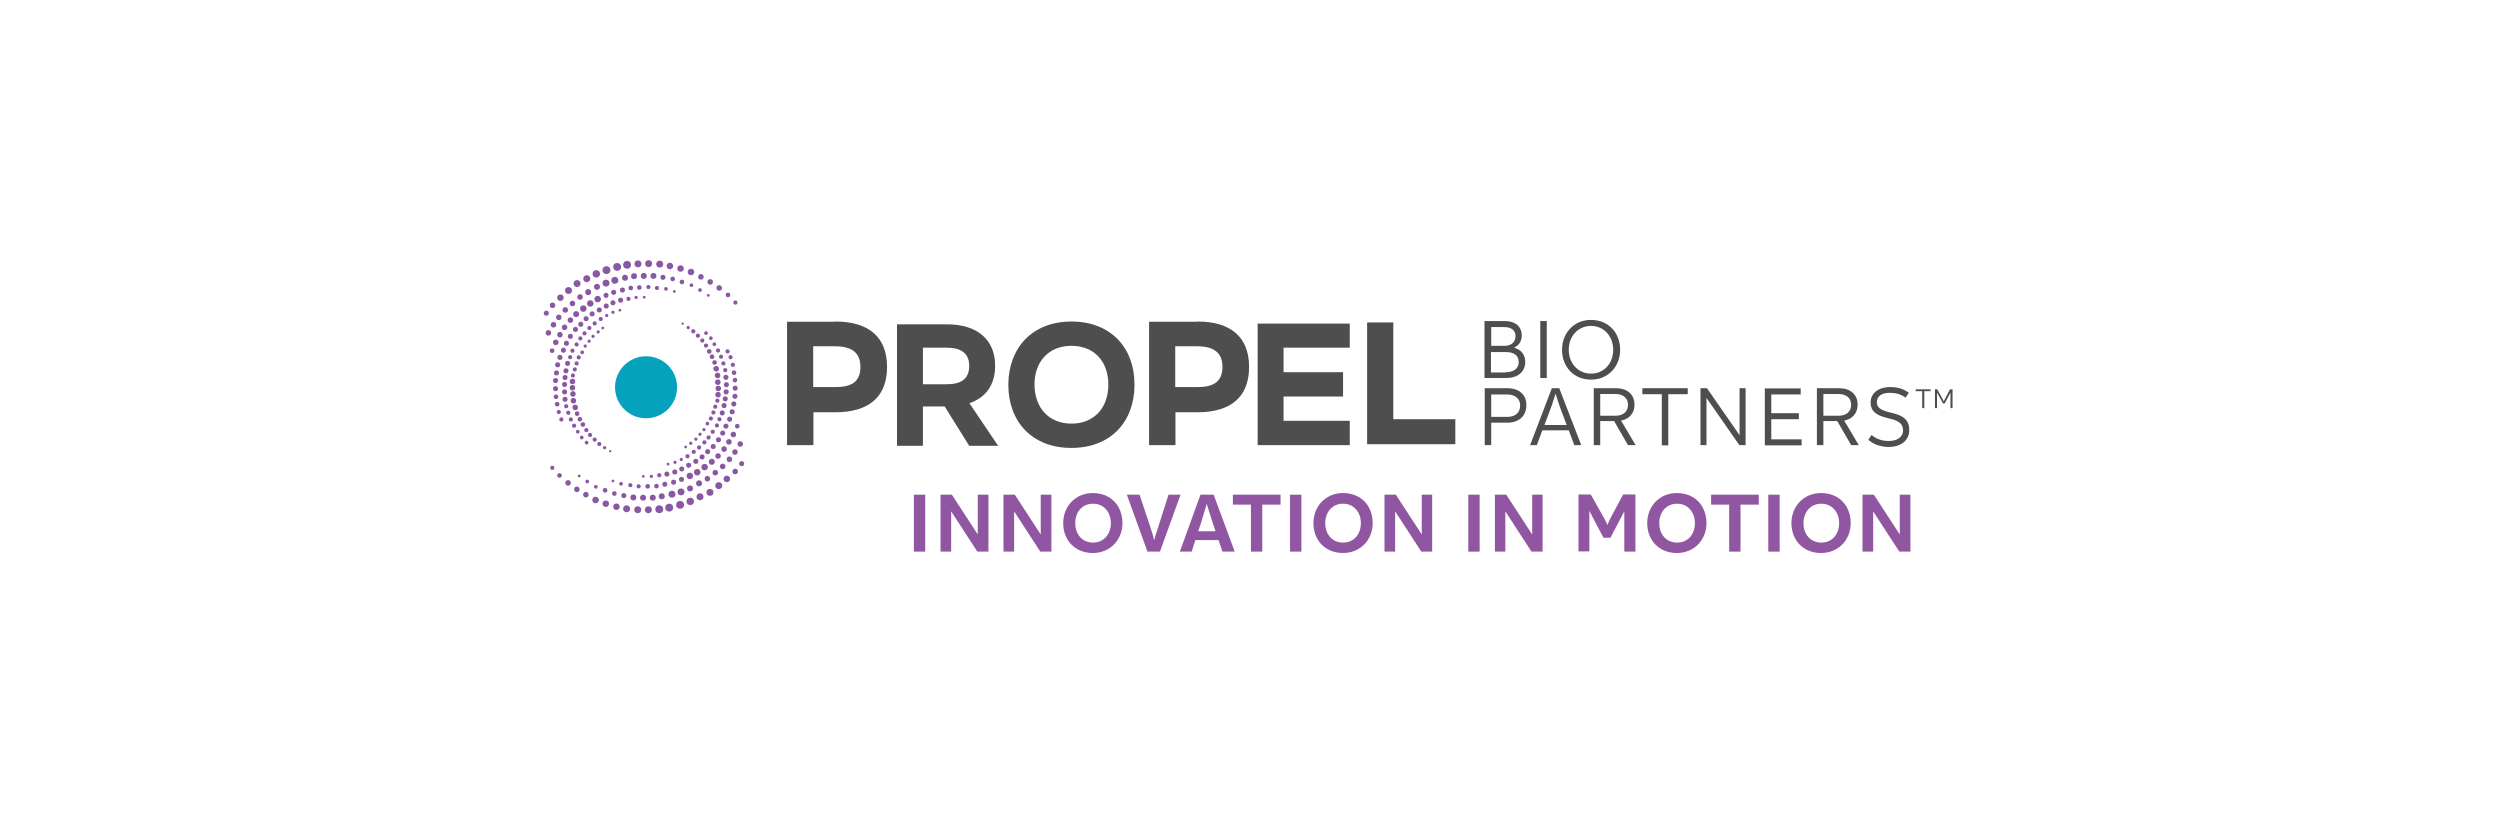 <svg xmlns="http://www.w3.org/2000/svg" xmlns:xlink="http://www.w3.org/1999/xlink" id="Layer_1" x="0px" y="0px" viewBox="0 0 1080 358" style="enable-background:new 0 0 1080 358;" xml:space="preserve"><style type="text/css">	.st0{fill:#4D4E4D;}	.st1{fill:#9156A2;}	.st2{fill:#05A2BE;}	.st3{fill:#8A57A2;}</style><path class="st0" d="M360.9,138.9c14.6,0,22.3,6.9,22.3,19.6v0.1c0,12.7-7.7,19.5-22.3,19.5h-9.5v14.2H340v-53.3H360.9z  M371.7,158.5c0-6.1-3.7-8.9-10.9-8.9h-9.5v17.6h9.5C368.1,167.3,371.7,164.7,371.7,158.5L371.7,158.5z"></path><path class="st0" d="M517.3,138.9c14.6,0,22.3,6.9,22.3,19.6v0.1c0,12.7-7.7,19.5-22.3,19.5h-9.5v14.2h-11.4v-53.3H517.3z  M528.1,158.5c0-6.1-3.7-8.9-10.9-8.9h-9.5v17.6h9.5C524.4,167.3,528.1,164.7,528.1,158.5L528.1,158.5z"></path><path class="st0" d="M418.7,192.6l-10.6-17h-9.4v17h-11.2v-52.5H409c13.4,0,20.9,6.8,20.9,17.9v0.1c0,8-3.9,13.6-11.1,16.1 l12.4,18.4H418.7z M398.7,150.2v15.8H409c6,0,9.7-2.2,9.7-7.9V158c0-5.5-3.7-7.8-9.7-7.8H398.7z"></path><path class="st0" d="M462.9,138.9c16.9,0,27.2,11.3,27.2,27.2v0.1c0,16-10.3,27.3-27.2,27.3h-0.1c-16.9,0-27.2-11.3-27.2-27.3v-0.1 C435.7,150.2,446,138.9,462.9,138.9L462.9,138.9z M462.9,183c9.8,0,15.9-6.9,15.9-16.8v-0.1c0-9.8-6-16.7-15.9-16.7h-0.1 c-9.8,0-15.9,6.9-15.9,16.7v0.1C447,176.1,453,183,462.9,183L462.9,183z"></path><path class="st0" d="M583.1,139.7v10.5h-28.6v10.6h25.7v10.5h-25.7v10.5h28.6v10.5h-39.8v-52.5H583.1z"></path><path class="st0" d="M601.9,139.3v41.8h26.8v10.8h-38.1v-52.6H601.9z"></path><g>	<path class="st0" d="M658.9,156.4c0,4.3-3.3,6.9-8.2,6.9h-9.4v-24.6h8.8c4.5,0,7.3,2.3,7.3,6.3c0,2.5-1.3,4.2-3.3,5.2  C657.2,151.1,658.9,153.2,658.9,156.4z M644.2,141.3v8.1h5.8c2.8,0,4.7-1.6,4.7-4.2c0-2.5-1.8-3.9-4.9-3.9H644.2z M650.5,160.8  c3.5,0,5.6-1.7,5.6-4.4c0-2.8-2.1-4.3-5.4-4.3h-6.6v8.8H650.5z"></path>	<path class="st0" d="M665.4,163.3v-24.6h2.8v24.6H665.4z"></path>	<path class="st0" d="M674.8,151.1c0-7.4,5.3-12.9,12.5-12.9c7.6,0,12.6,5.6,12.6,12.9c0,7.3-5.2,12.9-12.6,12.9  C679.8,164,674.8,158.4,674.8,151.1z M696.9,151.1c0-5.8-4-10.3-9.6-10.3c-5.6,0-9.6,4.5-9.6,10.3c0,5.8,4,10.3,9.6,10.3  C693,161.4,696.9,156.9,696.9,151.1z"></path>	<path class="st0" d="M659.4,175c0,4.8-3.3,7.6-8.3,7.6h-6.9v9.7h-2.8v-24.6h9.7C656.3,167.7,659.4,170.5,659.4,175z M651.1,180.1  c3.5,0,5.6-1.8,5.6-4.9c0-3-2.1-4.8-5.7-4.8h-6.8v9.7H651.1z"></path>	<path class="st0" d="M680.1,192.3l-2.4-6.4h-11.4l-2.4,6.4h-2.9l9.4-24.6h3.2l9.5,24.6H680.1z M672,170.1l-1.8,5.5l-3,8h9.6l-3-8  L672,170.1z"></path>	<path class="st0" d="M703.3,192.3l-6-10.4h-6v10.4h-2.8v-24.6h9.5c5,0,8.1,2.7,8.1,7.1c0,3.7-2.2,6.2-5.8,6.9l6.3,10.6H703.3z   M691.3,170.1v9.5h6.6c3.3,0,5.4-1.8,5.4-4.7c0-2.9-2.1-4.7-5.5-4.7H691.3z"></path>	<path class="st0" d="M729.1,170.3h-8.4v22.1h-2.8v-22.1h-8.4v-2.6h19.6V170.3z"></path>	<path class="st0" d="M751.5,167.7h2.6v24.6h-2.7l-14.2-20.4v20.4h-2.6v-24.6h2.8l14.1,20.3V167.7z"></path>	<path class="st0" d="M765.2,189.8h13.1v2.6h-15.9v-24.6h15.5v2.6h-12.7v8.1h11.9v2.6h-11.9V189.8z"></path>	<path class="st0" d="M799.7,192.3l-6-10.4h-6v10.4h-2.8v-24.6h9.5c5,0,8.1,2.7,8.1,7.1c0,3.7-2.2,6.2-5.8,6.9l6.3,10.6H799.7z   M787.7,170.1v9.5h6.6c3.3,0,5.4-1.8,5.4-4.7c0-2.9-2.1-4.7-5.5-4.7H787.7z"></path>	<path class="st0" d="M807.1,190l1.4-2.1c1.8,1.5,4.1,2.6,7.4,2.6c3.5,0,6.2-1.5,6.2-4.6c0-2.8-1.7-4.2-6.3-5.2  c-5.3-1.2-7.7-3.1-7.7-6.8c0-4.1,3.5-6.7,8.4-6.7c3.4,0,6.1,0.9,8.1,2.5l-1.4,2.1c-2-1.5-4.1-2.1-6.9-2.1c-3.4,0-5.5,1.5-5.5,4  c0,2.3,1.4,3.5,6.2,4.6c5.4,1.2,7.8,3.2,7.8,7.5c0,4.7-3.9,7.3-9,7.3C811.9,193,809.1,191.7,807.1,190z"></path></g><g>	<path class="st0" d="M834.1,169h-2.8v7.3h-0.9V169h-2.8v-0.8h6.4V169z"></path>	<path class="st0" d="M843.5,176.3h-0.9v-6.7l-2.5,4.7h-0.7l-2.6-4.7v6.7h-0.9v-8.1h1l2.2,4c0.2,0.4,0.4,0.8,0.6,1.2  c0.2-0.4,0.4-0.8,0.6-1.2l2.1-4h1.1V176.3z"></path></g><g>	<path class="st1" d="M394.8,238.3v-24.6h4.9v24.6H394.8z"></path>	<path class="st1" d="M422.5,213.7h4.5v24.6h-4.8l-11.3-17.4v17.4h-4.6v-24.6h4.9l11.2,17.2V213.7z"></path>	<path class="st1" d="M449.7,213.7h4.5v24.6h-4.8l-11.3-17.4v17.4h-4.6v-24.6h4.9l11.2,17.2V213.7z"></path>	<path class="st1" d="M459.3,226c0-7.4,5.4-13,12.8-13c7.9,0,12.8,5.6,12.8,13c0,7.3-5.4,12.9-12.8,12.9  C464.3,238.9,459.3,233.3,459.3,226z M479.9,226c0-4.8-3.1-8.4-7.7-8.4c-4.7,0-7.7,3.6-7.7,8.4s3,8.4,7.7,8.4  C476.8,234.4,479.9,230.8,479.9,226z"></path>	<path class="st1" d="M504.8,213.7h5.2l-8.9,24.6h-5.4l-8.9-24.6h5.5l5.3,16c0.4,1.3,0.7,2.5,1,3.7c0.3-1.2,0.7-2.4,1.1-3.7  L504.8,213.7z"></path>	<path class="st1" d="M528.1,238.3l-1.7-5h-10l-1.6,5h-5.1l8.9-24.6h5.7l9.1,24.6H528.1z M518.8,226l-1.2,3.5h7.5l-1.2-3.6l-2.6-8.2  L518.8,226z"></path>	<path class="st1" d="M553.1,218h-7.8v20.3h-4.9V218h-7.8v-4.3h20.6V218z"></path>	<path class="st1" d="M557.3,238.3v-24.6h4.9v24.6H557.3z"></path>	<path class="st1" d="M567.4,226c0-7.4,5.4-13,12.8-13c7.9,0,12.8,5.6,12.8,13c0,7.3-5.4,12.9-12.8,12.9  C572.4,238.9,567.4,233.3,567.4,226z M587.9,226c0-4.8-3.1-8.4-7.7-8.4s-7.7,3.6-7.7,8.4s3,8.4,7.7,8.4S587.9,230.8,587.9,226z"></path>	<path class="st1" d="M614.2,213.7h4.5v24.6H614l-11.3-17.4v17.4h-4.6v-24.6h4.9l11.2,17.2V213.7z"></path>	<path class="st1" d="M634.3,238.3v-24.6h4.9v24.6H634.3z"></path>	<path class="st1" d="M661.9,213.7h4.5v24.6h-4.8l-11.3-17.4v17.4h-4.5v-24.6h4.9l11.2,17.2V213.7z"></path>	<path class="st1" d="M706.5,238.3h-4.8v-17.4l-6,11.4h-3l-6.1-11.6v17.5h-4.7v-24.6h5.3l5.8,10.3c0.6,1,1,2,1.4,2.9  c0.4-0.9,0.8-1.9,1.3-2.9l5.5-10.3h5.3V238.3z"></path>	<path class="st1" d="M711.6,226c0-7.4,5.4-13,12.8-13c7.9,0,12.8,5.6,12.8,13c0,7.3-5.4,12.9-12.8,12.9  C716.6,238.9,711.6,233.3,711.6,226z M732.2,226c0-4.8-3.1-8.4-7.7-8.4s-7.7,3.6-7.7,8.4s3,8.4,7.7,8.4S732.2,230.8,732.2,226z"></path>	<path class="st1" d="M759.7,218h-7.8v20.3h-4.9V218h-7.8v-4.3h20.6V218z"></path>	<path class="st1" d="M763.9,238.3v-24.6h4.9v24.6H763.9z"></path>	<path class="st1" d="M773.9,226c0-7.4,5.4-13,12.8-13c7.9,0,12.8,5.6,12.8,13c0,7.3-5.4,12.9-12.8,12.9  C778.9,238.9,773.9,233.3,773.9,226z M794.5,226c0-4.8-3.1-8.4-7.7-8.4s-7.7,3.6-7.7,8.4s3,8.4,7.7,8.4S794.5,230.8,794.5,226z"></path>	<path class="st1" d="M820.8,213.7h4.5v24.6h-4.8l-11.3-17.4v17.4h-4.6v-24.6h4.9l11.2,17.2V213.7z"></path></g><circle class="st2" cx="279.1" cy="167.3" r="13.4"></circle><g>	<circle class="st3" cx="263.6" cy="194.9" r="0.5"></circle>	<circle class="st3" cx="261.2" cy="193.4" r="0.7"></circle>	<circle class="st3" cx="258.9" cy="191.8" r="0.9"></circle>	<circle class="st3" cx="256.9" cy="189.9" r="0.9"></circle>	<circle class="st3" cx="254.9" cy="187.9" r="0.9"></circle>	<circle class="st3" cx="253.3" cy="185.8" r="0.9"></circle>	<circle class="st3" cx="251.8" cy="183.4" r="1"></circle>	<circle class="st3" cx="250.5" cy="181.1" r="1"></circle>	<circle class="st3" cx="249.3" cy="178.7" r="1"></circle>	<circle class="st3" cx="248.5" cy="176" r="1.2"></circle>	<circle class="st3" cx="247.7" cy="173.1" r="1.2"></circle>	<circle class="st3" cx="247.5" cy="170.2" r="1.2"></circle>	<circle class="st3" cx="247.3" cy="167.5" r="1.2"></circle>	<circle class="st3" cx="247.3" cy="164.8" r="1.2"></circle>	<circle class="st3" cx="247.5" cy="162.2" r="0.9"></circle>	<circle class="st3" cx="248.3" cy="159.6" r="0.9"></circle>	<circle class="st3" cx="249.1" cy="157" r="0.9"></circle>	<circle class="st3" cx="250" cy="154.4" r="0.9"></circle>	<circle class="st3" cx="251.5" cy="152.2" r="0.8"></circle>	<circle class="st3" cx="252.8" cy="149.5" r="0.7"></circle>	<circle class="st3" cx="254.5" cy="147.4" r="0.7"></circle>	<circle class="st3" cx="256.2" cy="145.3" r="0.7"></circle>	<circle class="st3" cx="258.4" cy="143.4" r="0.7"></circle>	<circle class="st3" cx="260.4" cy="141.7" r="0.6"></circle>	<circle class="st3" cx="253.4" cy="191.2" r="0.8"></circle>	<circle class="st3" cx="251.3" cy="189" r="0.8"></circle>	<circle class="st3" cx="249.6" cy="186.5" r="0.8"></circle>	<circle class="st3" cx="248" cy="183.9" r="0.9"></circle>	<circle class="st3" cx="246.6" cy="181.2" r="0.9"></circle>	<circle class="st3" cx="245.5" cy="178.3" r="0.9"></circle>	<circle class="st3" cx="244.6" cy="175.5" r="0.9"></circle>	<circle class="st3" cx="244.1" cy="172.5" r="1.1"></circle>	<circle class="st3" cx="243.9" cy="169.3" r="1.1"></circle>	<circle class="st3" cx="243.9" cy="166.1" r="1.1"></circle>	<circle class="st3" cx="244.1" cy="163.1" r="1.1"></circle>	<circle class="st3" cx="244.5" cy="160.2" r="1.1"></circle>	<circle class="st3" cx="245.2" cy="157" r="1.1"></circle>	<circle class="st3" cx="246.3" cy="154.3" r="0.9"></circle>	<circle class="st3" cx="247.3" cy="151.5" r="0.9"></circle>	<circle class="st3" cx="249.1" cy="148.8" r="0.9"></circle>	<circle class="st3" cx="250.7" cy="146.2" r="0.9"></circle>	<circle class="st3" cx="252.5" cy="144" r="0.9"></circle>	<circle class="st3" cx="254.6" cy="141.7" r="0.9"></circle>	<circle class="st3" cx="256.9" cy="139.7" r="0.9"></circle>	<circle class="st3" cx="259.5" cy="137.8" r="0.9"></circle>	<circle class="st3" cx="262.1" cy="136.3" r="0.7"></circle>	<circle class="st3" cx="264.8" cy="134.9" r="0.7"></circle>	<circle class="st3" cx="267.8" cy="134" r="0.6"></circle>	<circle class="st3" cx="291.3" cy="125.9" r="0.6"></circle>	<circle class="st3" cx="306" cy="127.6" r="0.6"></circle>	<circle class="st3" cx="317.7" cy="130.7" r="0.9"></circle>	<circle class="st3" cx="314.5" cy="127.4" r="1"></circle>	<circle class="st3" cx="310.7" cy="124.4" r="1.2"></circle>	<circle class="st3" cx="306.8" cy="121.8" r="1.2"></circle>	<circle class="st3" cx="302.8" cy="119.6" r="1.2"></circle>	<circle class="st3" cx="298.5" cy="117.5" r="1.4"></circle>	<circle class="st3" cx="294" cy="116" r="1.4"></circle>	<circle class="st3" cx="289.4" cy="114.9" r="1.4"></circle>	<circle class="st3" cx="285" cy="114.1" r="1.5"></circle>	<circle class="st3" cx="280.2" cy="113.9" r="1.5"></circle>	<circle class="st3" cx="275.6" cy="114" r="1.5"></circle>	<circle class="st3" cx="270.9" cy="114.4" r="1.7"></circle>	<circle class="st3" cx="266.6" cy="115.3" r="1.7"></circle>	<circle class="st3" cx="262" cy="116.7" r="1.7"></circle>	<circle class="st3" cx="257.6" cy="118.3" r="1.6"></circle>	<circle class="st3" cx="253.5" cy="120.4" r="1.5"></circle>	<circle class="st3" cx="249.3" cy="122.5" r="1.5"></circle>	<circle class="st3" cx="245.6" cy="125.5" r="1.5"></circle>	<circle class="st3" cx="242.1" cy="128.6" r="1.4"></circle>	<circle class="st3" cx="238.7" cy="131.9" r="1.2"></circle>	<circle class="st3" cx="236" cy="135.3" r="1.1"></circle>	<circle class="st3" cx="287.7" cy="124.8" r="0.8"></circle>	<circle class="st3" cx="302.4" cy="125.3" r="0.8"></circle>	<circle class="st3" cx="298.7" cy="123.2" r="0.8"></circle>	<circle class="st3" cx="294.6" cy="121.8" r="1"></circle>	<circle class="st3" cx="290.6" cy="120.5" r="1"></circle>	<circle class="st3" cx="286.4" cy="119.8" r="1.1"></circle>	<circle class="st3" cx="282.3" cy="119.2" r="1.3"></circle>	<circle class="st3" cx="278.1" cy="119.2" r="1.3"></circle>	<circle class="st3" cx="273.9" cy="119.3" r="1.3"></circle>	<circle class="st3" cx="270" cy="120" r="1.3"></circle>	<circle class="st3" cx="265.6" cy="121.1" r="1.5"></circle>	<circle class="st3" cx="261.8" cy="122.3" r="1.5"></circle>	<circle class="st3" cx="257.9" cy="123.9" r="1.3"></circle>	<circle class="st3" cx="254.1" cy="126.2" r="1.3"></circle>	<circle class="st3" cx="250.6" cy="128.3" r="1.2"></circle>	<circle class="st3" cx="247.3" cy="131.1" r="1.2"></circle>	<circle class="st3" cx="244.2" cy="133.9" r="1.2"></circle>	<circle class="st3" cx="241.4" cy="137.1" r="1.2"></circle>	<circle class="st3" cx="239.1" cy="140.3" r="1.2"></circle>	<circle class="st3" cx="236.9" cy="143.8" r="1.2"></circle>	<circle class="st3" cx="283.8" cy="124.4" r="0.9"></circle>	<circle class="st3" cx="280.1" cy="124" r="0.9"></circle>	<circle class="st3" cx="276.2" cy="124.2" r="1"></circle>	<circle class="st3" cx="272.5" cy="124.4" r="1"></circle>	<circle class="st3" cx="268.9" cy="125.3" r="1.1"></circle>	<circle class="st3" cx="265.1" cy="126.3" r="1.1"></circle>	<circle class="st3" cx="261.8" cy="127.6" r="1.1"></circle>	<circle class="st3" cx="258.2" cy="129.2" r="1.4"></circle>	<circle class="st3" cx="255" cy="131.1" r="1.4"></circle>	<circle class="st3" cx="252" cy="133.3" r="1.4"></circle>	<circle class="st3" cx="248.9" cy="135.7" r="1.3"></circle>	<circle class="st3" cx="246.4" cy="138.3" r="1.2"></circle>	<circle class="st3" cx="243.9" cy="141.4" r="1.2"></circle>	<circle class="st3" cx="241.9" cy="144.6" r="1.2"></circle>	<circle class="st3" cx="240.1" cy="147.9" r="1.2"></circle>	<circle class="st3" cx="238.5" cy="151.5" r="1"></circle>	<circle class="st3" cx="274.8" cy="128.5" r="0.7"></circle>	<circle class="st3" cx="278.3" cy="128.4" r="0.6"></circle>	<circle class="st3" cx="271.5" cy="129.1" r="0.9"></circle>	<circle class="st3" cx="268.1" cy="129.7" r="1.1"></circle>	<circle class="st3" cx="264.8" cy="130.8" r="1.1"></circle>	<circle class="st3" cx="261.9" cy="132.2" r="1.1"></circle>	<circle class="st3" cx="258.9" cy="133.9" r="1.1"></circle>	<circle class="st3" cx="255.8" cy="135.6" r="1.1"></circle>	<circle class="st3" cx="253.2" cy="137.7" r="1.1"></circle>	<circle class="st3" cx="250.9" cy="140.1" r="1.1"></circle>	<circle class="st3" cx="248.6" cy="142.3" r="1.1"></circle>	<circle class="st3" cx="246.4" cy="145.3" r="1.1"></circle>	<circle class="st3" cx="244.7" cy="148.3" r="1.1"></circle>	<circle class="st3" cx="243.4" cy="151.3" r="1.1"></circle>	<circle class="st3" cx="241.9" cy="154.4" r="1.1"></circle>	<circle class="st3" cx="240.9" cy="157.6" r="1.1"></circle>	<circle class="st3" cx="240.4" cy="161.1" r="1.1"></circle>	<circle class="st3" cx="240" cy="164.4" r="1.1"></circle>	<circle class="st3" cx="240" cy="167.9" r="1.1"></circle>	<circle class="st3" cx="240.2" cy="171.4" r="1"></circle>	<circle class="st3" cx="240.7" cy="174.6" r="1"></circle>	<circle class="st3" cx="241.4" cy="178" r="0.9"></circle>	<circle class="st3" cx="242.5" cy="181.2" r="0.9"></circle></g><circle class="st3" cx="294.9" cy="139.8" r="0.5"></circle><circle class="st3" cx="297.3" cy="141.5" r="0.7"></circle><circle class="st3" cx="299.5" cy="143.1" r="0.9"></circle><circle class="st3" cx="301.5" cy="145" r="0.9"></circle><circle class="st3" cx="303.4" cy="147.1" r="0.9"></circle><circle class="st3" cx="305" cy="149.3" r="0.9"></circle><circle class="st3" cx="306.4" cy="151.8" r="1"></circle><circle class="st3" cx="307.6" cy="154.1" r="1"></circle><circle class="st3" cx="308.7" cy="156.6" r="1"></circle><circle class="st3" cx="309.4" cy="159.3" r="1.2"></circle><circle class="st3" cx="310" cy="162.2" r="1.2"></circle><circle class="st3" cx="310.1" cy="165.1" r="1.2"></circle><circle class="st3" cx="310.3" cy="167.8" r="1.2"></circle><circle class="st3" cx="310.2" cy="170.5" r="1.2"></circle><circle class="st3" cx="309.9" cy="173.1" r="0.9"></circle><circle class="st3" cx="309" cy="175.7" r="0.9"></circle><circle class="st3" cx="308.2" cy="178.2" r="0.9"></circle><circle class="st3" cx="307.1" cy="180.8" r="0.9"></circle><circle class="st3" cx="305.6" cy="183" r="0.8"></circle><circle class="st3" cx="304.1" cy="185.6" r="0.7"></circle><circle class="st3" cx="302.4" cy="187.6" r="0.7"></circle><circle class="st3" cx="300.6" cy="189.7" r="0.7"></circle><circle class="st3" cx="298.4" cy="191.5" r="0.7"></circle><circle class="st3" cx="296.2" cy="193.1" r="0.6"></circle><circle class="st3" cx="305" cy="143.9" r="0.8"></circle><circle class="st3" cx="307.1" cy="146.1" r="0.8"></circle><circle class="st3" cx="308.6" cy="148.7" r="0.8"></circle><circle class="st3" cx="310.2" cy="151.4" r="0.9"></circle><circle class="st3" cx="311.5" cy="154.1" r="0.9"></circle><circle class="st3" cx="312.5" cy="157" r="0.9"></circle><circle class="st3" cx="313.3" cy="159.9" r="0.9"></circle><circle class="st3" cx="313.6" cy="163" r="1.1"></circle><circle class="st3" cx="313.8" cy="166.2" r="1.1"></circle><circle class="st3" cx="313.7" cy="169.3" r="1.1"></circle><circle class="st3" cx="313.3" cy="172.3" r="1.1"></circle><circle class="st3" cx="312.8" cy="175.2" r="1.1"></circle><circle class="st3" cx="312" cy="178.4" r="1.1"></circle><circle class="st3" cx="310.8" cy="181.1" r="0.9"></circle><circle class="st3" cx="309.7" cy="183.8" r="0.9"></circle><circle class="st3" cx="307.9" cy="186.5" r="0.9"></circle><circle class="st3" cx="306.1" cy="189" r="0.9"></circle><circle class="st3" cx="304.3" cy="191.1" r="0.9"></circle><circle class="st3" cx="302" cy="193.3" r="0.9"></circle><circle class="st3" cx="299.7" cy="195.2" r="0.9"></circle><circle class="st3" cx="297" cy="197.1" r="0.9"></circle><circle class="st3" cx="294.3" cy="198.5" r="0.7"></circle><circle class="st3" cx="291.6" cy="199.7" r="0.7"></circle><circle class="st3" cx="288.6" cy="200.5" r="0.6"></circle><circle class="st3" cx="264.8" cy="207.8" r="0.6"></circle><circle class="st3" cx="250.2" cy="205.6" r="0.6"></circle><circle class="st3" cx="238.6" cy="202.1" r="0.9"></circle><circle class="st3" cx="241.7" cy="205.4" r="1"></circle><circle class="st3" cx="245.4" cy="208.6" r="1.2"></circle><circle class="st3" cx="249.2" cy="211.4" r="1.2"></circle><circle class="st3" cx="253.1" cy="213.7" r="1.2"></circle><circle class="st3" cx="257.3" cy="216" r="1.4"></circle><circle class="st3" cx="261.7" cy="217.6" r="1.4"></circle><circle class="st3" cx="266.3" cy="218.9" r="1.4"></circle><circle class="st3" cx="270.7" cy="219.8" r="1.5"></circle><circle class="st3" cx="275.5" cy="220.2" r="1.5"></circle><circle class="st3" cx="280.1" cy="220.2" r="1.5"></circle><circle class="st3" cx="284.8" cy="220" r="1.7"></circle><circle class="st3" cx="289.1" cy="219.3" r="1.7"></circle><circle class="st3" cx="293.8" cy="218.1" r="1.7"></circle><circle class="st3" cx="298.2" cy="216.6" r="1.6"></circle><circle class="st3" cx="302.4" cy="214.6" r="1.5"></circle><circle class="st3" cx="306.7" cy="212.7" r="1.5"></circle><circle class="st3" cx="310.5" cy="209.8" r="1.5"></circle><circle class="st3" cx="314" cy="206.9" r="1.4"></circle><circle class="st3" cx="317.6" cy="203.7" r="1.2"></circle><circle class="st3" cx="320.4" cy="200.3" r="1.1"></circle><circle class="st3" cx="268.3" cy="209" r="0.8"></circle><circle class="st3" cx="253.7" cy="208" r="0.8"></circle><circle class="st3" cx="257.4" cy="210.3" r="0.8"></circle><circle class="st3" cx="261.4" cy="211.8" r="1"></circle><circle class="st3" cx="265.4" cy="213.2" r="1"></circle><circle class="st3" cx="269.5" cy="214.1" r="1.1"></circle><circle class="st3" cx="273.6" cy="214.9" r="1.3"></circle><circle class="st3" cx="277.8" cy="215" r="1.3"></circle><circle class="st3" cx="282" cy="215" r="1.3"></circle><circle class="st3" cx="285.9" cy="214.4" r="1.3"></circle><circle class="st3" cx="290.3" cy="213.5" r="1.5"></circle><circle class="st3" cx="294.2" cy="212.5" r="1.5"></circle><circle class="st3" cx="298.1" cy="211" r="1.3"></circle><circle class="st3" cx="302" cy="208.8" r="1.3"></circle><circle class="st3" cx="305.6" cy="206.8" r="1.2"></circle><circle class="st3" cx="309" cy="204.2" r="1.2"></circle><circle class="st3" cx="312.2" cy="201.5" r="1.2"></circle><circle class="st3" cx="315.1" cy="198.4" r="1.2"></circle><circle class="st3" cx="317.5" cy="195.3" r="1.2"></circle><circle class="st3" cx="319.8" cy="191.8" r="1.2"></circle><circle class="st3" cx="272.3" cy="209.6" r="0.9"></circle><circle class="st3" cx="275.9" cy="210.1" r="0.9"></circle><circle class="st3" cx="279.8" cy="210.1" r="1"></circle><circle class="st3" cx="283.6" cy="210" r="1"></circle><circle class="st3" cx="287.2" cy="209.2" r="1.1"></circle><circle class="st3" cx="291" cy="208.3" r="1.1"></circle><circle class="st3" cx="294.4" cy="207.1" r="1.1"></circle><circle class="st3" cx="298" cy="205.6" r="1.4"></circle><circle class="st3" cx="301.2" cy="204" r="1.4"></circle><circle class="st3" cx="304.4" cy="201.8" r="1.4"></circle><circle class="st3" cx="307.5" cy="199.5" r="1.3"></circle><circle class="st3" cx="310.2" cy="197" r="1.2"></circle><circle class="st3" cx="312.8" cy="194" r="1.2"></circle><circle class="st3" cx="314.9" cy="190.9" r="1.2"></circle><circle class="st3" cx="316.8" cy="187.7" r="1.2"></circle><circle class="st3" cx="318.5" cy="184.1" r="1"></circle><circle class="st3" cx="281.4" cy="205.8" r="0.7"></circle><circle class="st3" cx="277.9" cy="205.8" r="0.6"></circle><circle class="st3" cx="284.8" cy="205.3" r="0.9"></circle><circle class="st3" cx="288.1" cy="204.8" r="1.1"></circle><circle class="st3" cx="291.5" cy="203.9" r="1.1"></circle><circle class="st3" cx="294.5" cy="202.6" r="1.1"></circle><circle class="st3" cx="297.5" cy="201" r="1.1"></circle><circle class="st3" cx="300.6" cy="199.3" r="1.1"></circle><circle class="st3" cx="303.3" cy="197.4" r="1.1"></circle><circle class="st3" cx="305.7" cy="195.1" r="1.1"></circle><circle class="st3" cx="308.1" cy="192.9" r="1.1"></circle><circle class="st3" cx="310.4" cy="190" r="1.1"></circle><circle class="st3" cx="312.2" cy="187.1" r="1.1"></circle><circle class="st3" cx="313.6" cy="184.1" r="1.1"></circle><circle class="st3" cx="315.2" cy="181.1" r="1.1"></circle><circle class="st3" cx="316.3" cy="177.9" r="1.1"></circle><circle class="st3" cx="317" cy="174.5" r="1.1"></circle><circle class="st3" cx="317.5" cy="171.2" r="1.1"></circle><circle class="st3" cx="317.6" cy="167.7" r="1.1"></circle><circle class="st3" cx="317.5" cy="164.2" r="1"></circle><circle class="st3" cx="317.1" cy="161" r="1"></circle><circle class="st3" cx="316.6" cy="157.6" r="0.9"></circle><circle class="st3" cx="315.6" cy="154.3" r="0.9"></circle><circle class="st3" cx="314.3" cy="151.8" r="0.9"></circle></svg>